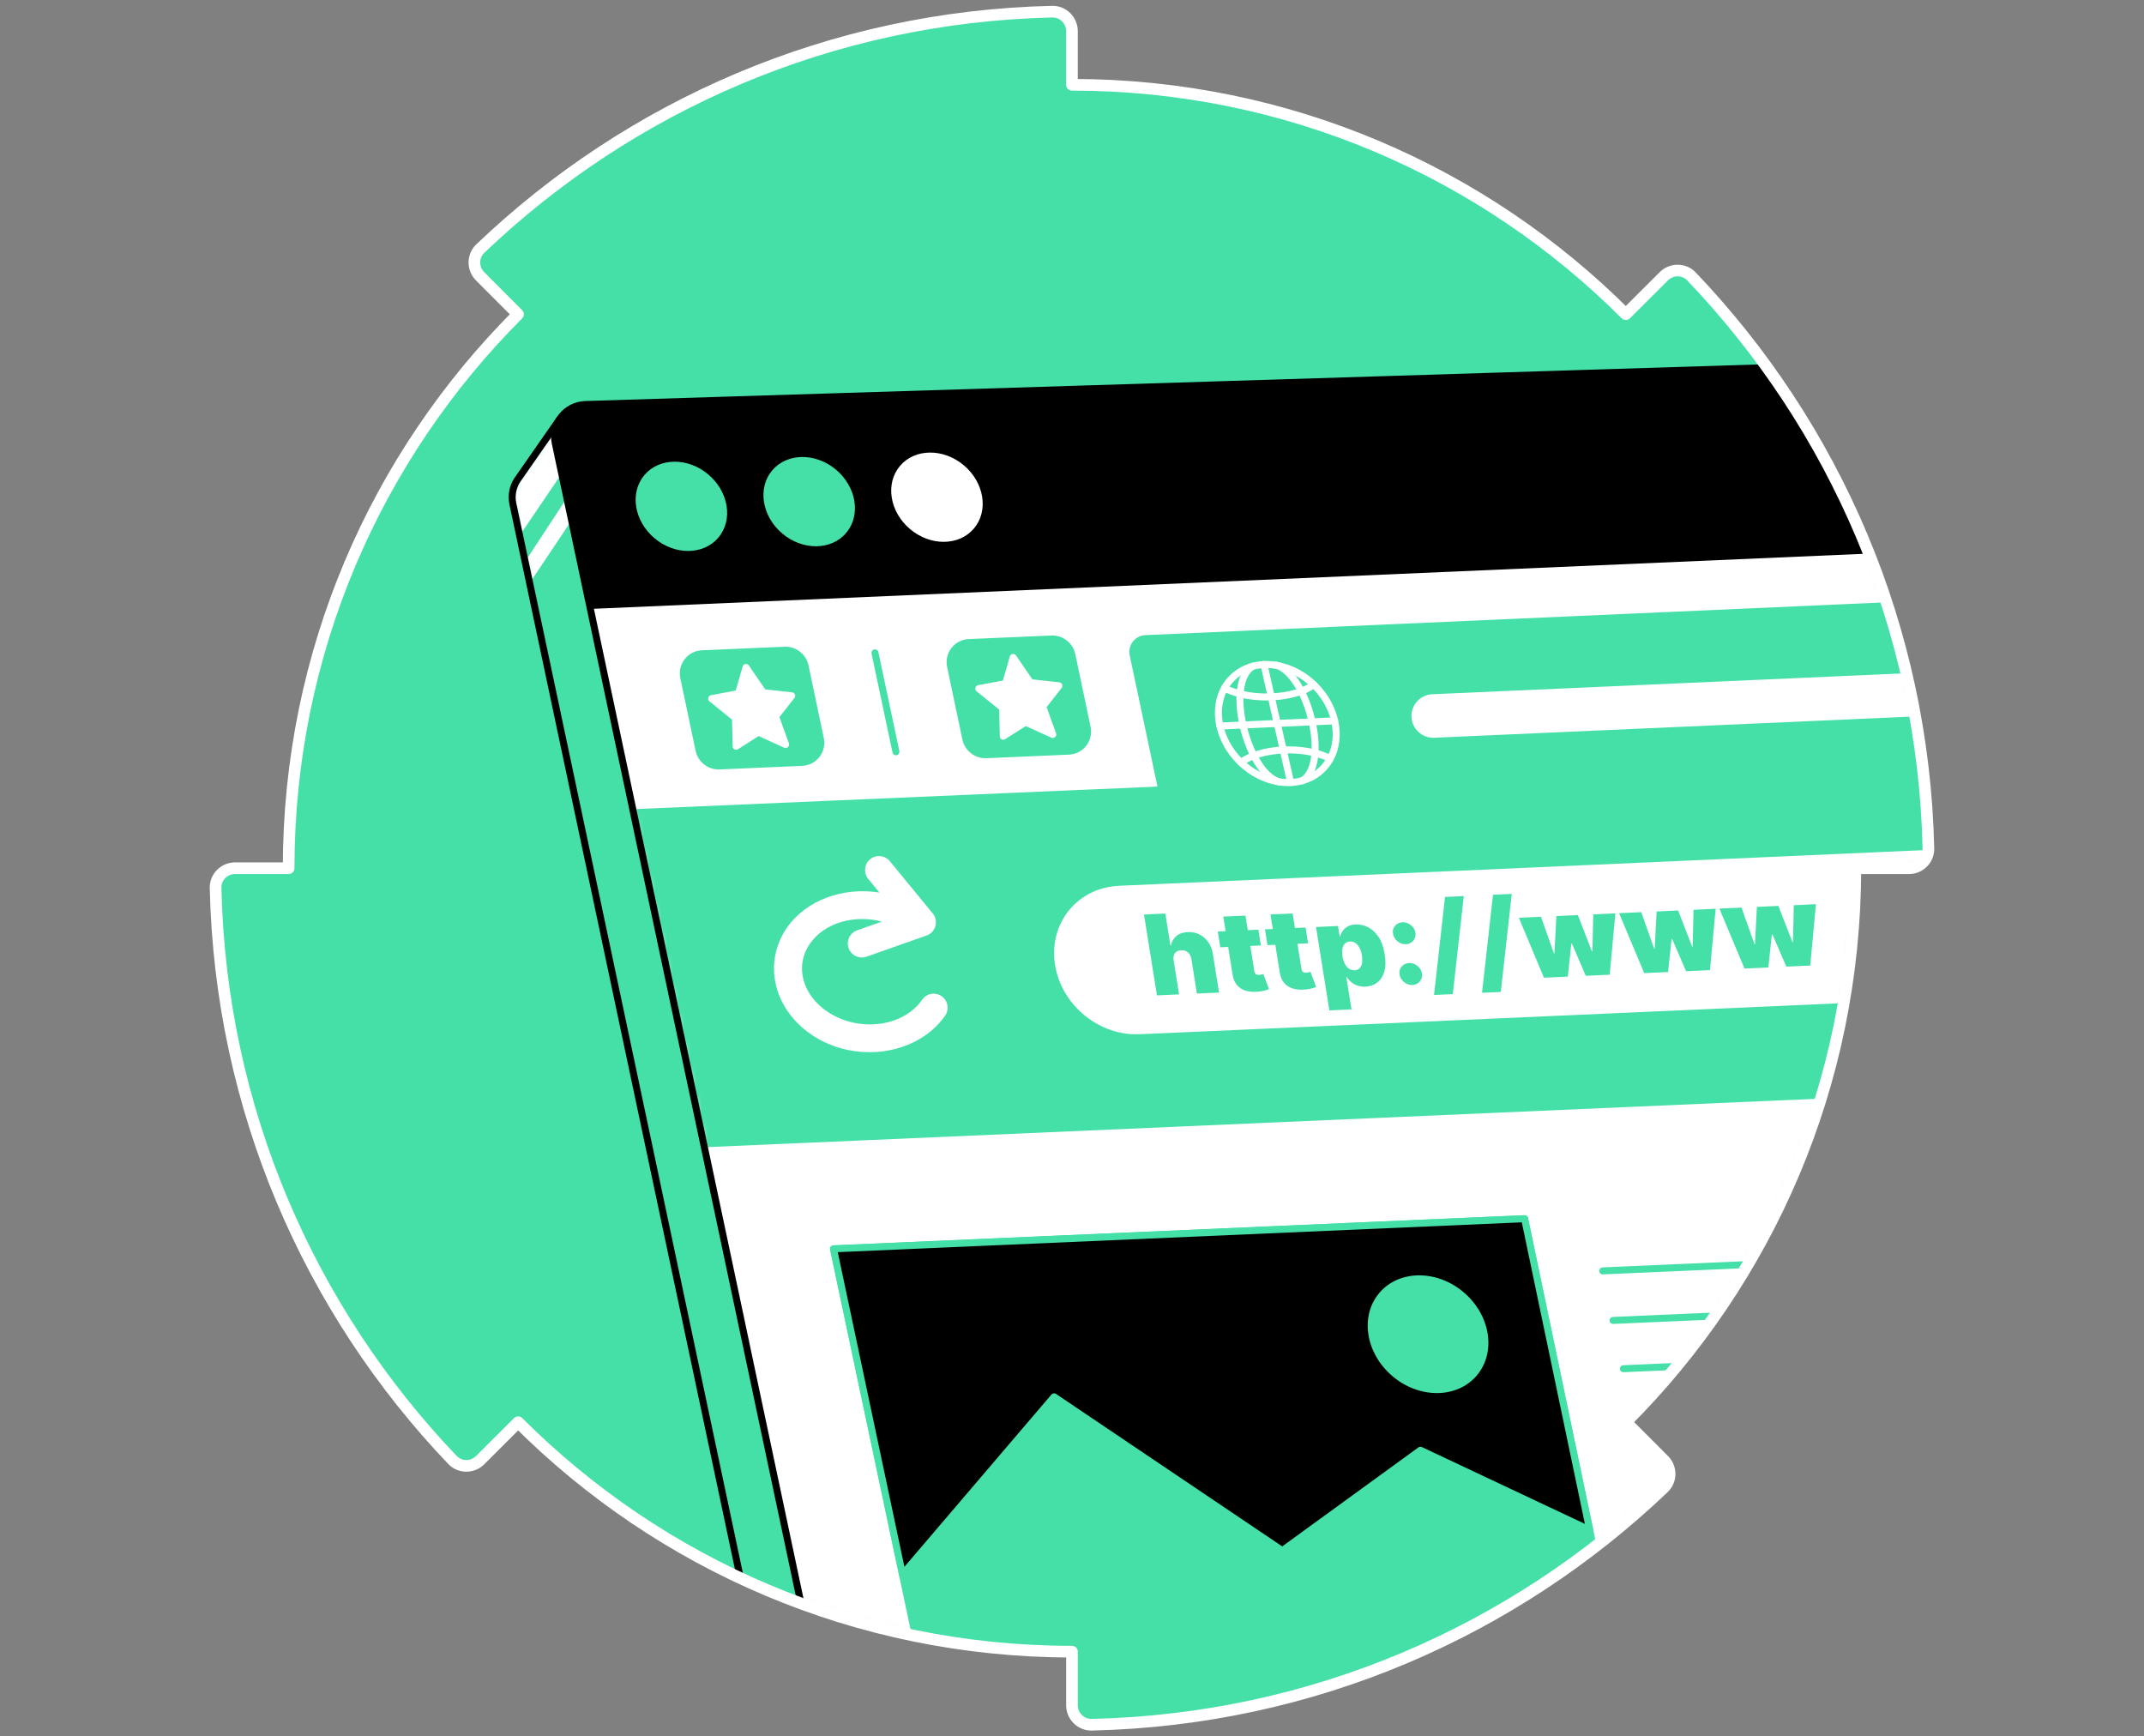 <svg width="368" height="298" viewBox="0 0 368 298" fill="none" xmlns="http://www.w3.org/2000/svg">
<rect x="0" y="0" width="368" height="298" fill="#808080" stroke="none"/>
<path d="M279.057 53.921C254.73 29.597 221.121 14.551 183.993 14.551V5.345C183.993 3.486 182.47 1.963 180.611 2.001C142.57 2.861 108.082 18.176 82.434 42.668C81.091 43.948 81.091 46.099 82.401 47.415L88.914 53.936C64.587 78.267 49.541 111.879 49.541 149.004H40.342C38.482 149.004 36.956 150.526 37.001 152.385C37.858 190.427 53.177 224.914 77.665 250.562C78.948 251.905 81.099 251.905 82.412 250.592L88.936 244.083C113.267 268.41 146.879 283.456 183.996 283.456V292.659C183.996 294.518 185.523 296.04 187.382 295.999C225.427 295.143 259.911 279.823 285.559 255.339C286.905 254.056 286.902 251.905 285.592 250.592L279.079 244.068C303.406 219.737 318.449 186.129 318.449 149.007H327.655C329.511 149.007 331.037 147.481 330.996 145.622C330.135 107.581 314.82 73.097 290.328 47.442C289.049 46.099 286.898 46.099 285.581 47.415L279.057 53.921Z" fill="#45E0A8"/>
<mask id="mask0_7498_1409" style="mask-type:luminance" maskUnits="userSpaceOnUse" x="37" y="2" width="294" height="294">
<path d="M279.057 53.921C254.73 29.597 221.121 14.551 183.993 14.551V5.345C183.993 3.486 182.47 1.963 180.611 2.001C142.57 2.861 108.082 18.176 82.434 42.668C81.091 43.948 81.091 46.099 82.401 47.415L88.914 53.936C64.587 78.267 49.541 111.879 49.541 149.004H40.342C38.482 149.004 36.956 150.526 37.001 152.385C37.858 190.427 53.177 224.914 77.665 250.562C78.948 251.905 81.099 251.905 82.412 250.592L88.936 244.083C113.267 268.41 146.879 283.456 183.996 283.456V292.659C183.996 294.518 185.523 296.04 187.382 295.999C225.427 295.143 259.911 279.823 285.559 255.339C286.905 254.056 286.902 251.905 285.592 250.592L279.079 244.068C303.406 219.737 318.449 186.129 318.449 149.007H327.655C329.511 149.007 331.037 147.481 330.996 145.622C330.135 107.581 314.82 73.097 290.328 47.442C289.049 46.099 286.898 46.099 285.581 47.415L279.057 53.921Z" fill="white"/>
</mask>
<g mask="url(#mask0_7498_1409)">
<path d="M96.018 71.997C96.018 71.997 88.843 82.277 88.734 82.453C88.023 83.601 87.724 85.019 88.031 86.47L129.087 280.313L138.208 278.608L299.766 73.422L96.018 71.997Z" fill="#45E0A8"/>
<mask id="mask1_7498_1409" style="mask-type:luminance" maskUnits="userSpaceOnUse" x="87" y="71" width="213" height="210">
<path d="M96.018 71.997C96.018 71.997 88.843 82.277 88.734 82.453C88.023 83.601 87.724 85.019 88.031 86.47L129.087 280.313L138.208 278.608L299.766 73.422L96.018 71.997Z" fill="white"/>
</mask>
<g mask="url(#mask1_7498_1409)">
<path d="M99.25 77.092L88.54 92.867L87.507 83.796L96.018 71.997L99.25 77.092Z" fill="white"/>
<path d="M97.705 84.843L90.133 96.384L90.911 100.065L98.116 89.287L97.705 84.843Z" fill="white"/>
</g>
<path d="M96.018 71.997C96.018 71.997 88.843 82.277 88.734 82.453C88.023 83.601 87.724 85.019 88.031 86.47L129.087 280.313L138.208 278.608L299.766 73.422L96.018 71.997Z" stroke="black" stroke-width="1.2" stroke-linecap="round" stroke-linejoin="round"/>
<path d="M307.039 62.989L100.495 69.423C97.084 69.528 94.596 72.697 95.303 76.037L138.208 278.611C138.208 278.611 148.877 282.958 161.921 285.094C174.962 287.227 180.652 286.516 180.652 286.516L181.363 298.135C181.363 298.135 196.3 304.775 236.848 289.599C277.396 274.422 291.622 252.369 291.622 252.369L284.036 243.357C284.036 243.357 306.089 220.594 312.729 198.305C319.369 176.017 320.555 152.068 320.555 152.068L330.996 152.303C330.996 152.303 335.511 139.498 330.996 115.549C326.48 91.599 307.039 62.985 307.039 62.985V62.989Z" fill="white"/>
<mask id="mask2_7498_1409" style="mask-type:luminance" maskUnits="userSpaceOnUse" x="95" y="62" width="239" height="238">
<path d="M307.039 62.989L100.495 69.423C97.084 69.528 94.596 72.697 95.303 76.037L138.208 278.611C138.208 278.611 148.877 282.958 161.921 285.094C174.962 287.227 180.652 286.516 180.652 286.516L181.363 298.135C181.363 298.135 196.3 304.775 236.848 289.599C277.396 274.422 291.622 252.369 291.622 252.369L284.036 243.357C284.036 243.357 306.089 220.594 312.729 198.305C319.369 176.017 320.555 152.068 320.555 152.068L330.996 152.303C330.996 152.303 335.511 139.498 330.996 115.549C326.48 91.599 307.039 62.985 307.039 62.985V62.989Z" fill="white"/>
</mask>
<g mask="url(#mask2_7498_1409)">
<path d="M332.743 128.055C332.743 128.055 332.511 125.608 331.77 119.959C331.029 114.31 327.752 103.795 327.752 103.795L196.618 109.601C195.212 109.664 194.198 110.974 194.49 112.35L199.405 135.563L108.737 139.472L120.775 196.3L315.464 187.812L320.641 152.479L331.082 152.715C331.082 152.715 331.957 149.191 332.743 142.517C333.528 135.843 332.743 128.051 332.743 128.051V128.055Z" fill="#45E0A8" stroke="#45E0A8" stroke-width="1.2" stroke-linecap="round" stroke-linejoin="round"/>
</g>
<path d="M307.039 62.989L100.495 69.423C97.084 69.528 94.596 72.697 95.303 76.037L138.208 278.611C138.208 278.611 148.877 282.958 161.921 285.094C174.962 287.227 180.652 286.516 180.652 286.516L181.363 298.135C181.363 298.135 196.3 304.775 236.848 289.599C277.396 274.422 291.622 252.369 291.622 252.369L284.036 243.357C284.036 243.357 306.089 220.594 312.729 198.305C319.369 176.017 320.555 152.068 320.555 152.068L330.996 152.303C330.996 152.303 335.511 139.498 330.996 115.549C326.48 91.599 307.039 62.985 307.039 62.985V62.989Z" stroke="black" stroke-width="1.2" stroke-linecap="round" stroke-linejoin="round"/>
<path d="M101.334 104.505L324.303 94.854C319.833 84.267 313.993 73.643 307.039 62.989L100.496 69.423C100.496 69.423 97.967 69.225 96.388 71.481C94.809 73.733 95.243 75.678 95.243 75.678L101.337 104.509L101.334 104.505Z" fill="black"/>
<path d="M123.307 92.258C125.857 89.236 125.081 84.386 121.572 81.425C118.064 78.465 113.152 78.514 110.602 81.537C108.052 84.559 108.828 89.409 112.337 92.369C115.845 95.33 120.757 95.28 123.307 92.258Z" fill="#45E0A8"/>
<path d="M145.243 91.452C147.794 88.43 147.017 83.58 143.509 80.619C140 77.659 135.088 77.708 132.538 80.731C129.988 83.753 130.765 88.603 134.273 91.563C137.782 94.524 142.693 94.474 145.243 91.452Z" fill="#45E0A8"/>
<path d="M167.174 90.691C169.724 87.669 168.947 82.819 165.439 79.859C161.93 76.898 157.019 76.948 154.468 79.97C151.918 82.992 152.695 87.842 156.203 90.803C159.712 93.763 164.623 93.714 167.174 90.691Z" fill="white"/>
<path d="M150.182 112.04L153.777 129.02" stroke="#45E0A8" stroke-width="1.2" stroke-linecap="round" stroke-linejoin="round"/>
<path d="M183.45 128.911L169.283 129.525C167.607 129.596 166.115 128.44 165.771 126.794L163.152 114.336C162.722 112.294 164.214 110.367 166.302 110.278L180.469 109.664C182.145 109.593 183.637 110.749 183.981 112.395L186.6 124.852C187.03 126.895 185.538 128.821 183.45 128.911Z" fill="#45E0A8" stroke="#45E0A8" stroke-width="1.2" stroke-linecap="round" stroke-linejoin="round"/>
<path d="M137.658 130.838L123.491 131.451C121.815 131.522 120.322 130.366 119.978 128.72L117.36 116.263C116.929 114.221 118.422 112.294 120.509 112.204L134.676 111.591C136.352 111.52 137.845 112.676 138.189 114.322L140.808 126.779C141.238 128.821 139.745 130.748 137.658 130.838Z" fill="#45E0A8" stroke="#45E0A8" stroke-width="1.2" stroke-linecap="round" stroke-linejoin="round"/>
<path d="M134.841 127.774L130.161 125.638L126.353 128.073L126.24 123.206L122.152 119.903L126.76 119.028L128.044 114.554L131.006 118.878L135.885 119.417L133.105 122.963L134.841 127.774Z" fill="white" stroke="white" stroke-width="1.2" stroke-linecap="round" stroke-linejoin="round"/>
<path d="M180.697 126.053L176.017 123.921L172.209 126.352L172.097 121.486L168.008 118.182L172.62 117.311L173.9 112.833L176.863 117.161L181.744 117.696L178.965 121.246L180.697 126.053Z" fill="white" stroke="white" stroke-width="1.2" stroke-linecap="round" stroke-linejoin="round"/>
<path d="M245.998 126.614C244.012 126.614 242.359 125.051 242.269 123.045C242.179 120.984 243.773 119.241 245.834 119.147L330.794 115.384C332.859 115.291 334.598 116.888 334.692 118.949C334.782 121.01 333.188 122.754 331.127 122.847L246.167 126.611C246.111 126.611 246.055 126.611 245.998 126.611V126.614Z" fill="white"/>
<path d="M195.025 177.509C188.186 177.509 181.995 172.167 181.049 165.325C180.076 158.289 185.014 152.333 192.077 152.019L332.589 145.798C339.664 145.483 329.073 171.588 322.006 171.902L195.605 177.498C195.41 177.506 195.219 177.509 195.029 177.509H195.025Z" fill="white"/>
<path d="M226.97 132.009C230.565 128.461 230.019 122.077 225.749 117.75C221.48 113.424 215.104 112.793 211.509 116.341C207.913 119.89 208.459 126.273 212.729 130.6C216.998 134.926 223.374 135.557 226.97 132.009Z" stroke="white" stroke-width="1.2" stroke-linecap="round" stroke-linejoin="round"/>
<path d="M216.947 114.037L221.522 134.279" stroke="white" stroke-width="1.2" stroke-linecap="round" stroke-linejoin="round"/>
<path d="M215.046 114.325C210.187 117.127 214.047 132.588 219.531 134.17" stroke="white" stroke-width="1.2" stroke-linecap="round" stroke-linejoin="round"/>
<path d="M223.515 133.987C228.375 131.185 224.514 115.724 219.03 114.142" stroke="white" stroke-width="1.2" stroke-linecap="round" stroke-linejoin="round"/>
<path d="M209.39 124.605L229.078 123.711" stroke="white" stroke-width="1.2" stroke-linecap="round" stroke-linejoin="round"/>
<path d="M228.319 130.19C223.849 127.89 216.202 128.342 213.019 130.867" stroke="white" stroke-width="1.2" stroke-linecap="round" stroke-linejoin="round"/>
<path d="M210.175 118.085C214.608 120.411 222.258 119.985 225.491 117.486" stroke="white" stroke-width="1.2" stroke-linecap="round" stroke-linejoin="round"/>
<path d="M161.622 170.963C160.533 170.207 159.037 170.477 158.281 171.569C155.27 175.912 148.458 177.124 143.097 174.274C140.396 172.837 138.492 170.548 137.871 167.993C137.355 165.868 137.751 163.78 139.012 161.962C141.511 158.356 146.632 156.919 151.368 158.165L147.122 159.662C145.873 160.103 145.214 161.472 145.656 162.722C146.022 163.762 147.029 164.39 148.076 164.319C148.289 164.304 148.506 164.263 148.716 164.188L159.037 160.556C159.774 160.294 160.343 159.692 160.552 158.936C160.762 158.18 160.593 157.372 160.096 156.766L152.734 147.795C151.892 146.77 150.381 146.621 149.356 147.462C148.331 148.304 148.181 149.815 149.023 150.84L150.946 153.182C144.792 152.195 138.395 154.424 135.065 159.224C133.03 162.161 132.368 165.677 133.202 169.122C134.145 173.009 136.928 176.428 140.841 178.508C143.845 180.106 147.197 180.749 150.418 180.54C155.173 180.225 159.632 178.044 162.224 174.304C162.98 173.215 162.711 171.719 161.618 170.963H161.622Z" fill="white"/>
<path d="M143.063 214.328L160.496 296.639C188.822 303.915 231.985 297.593 278.267 288.409L261.688 209.154L143.063 214.328Z" fill="#45E0A8" stroke="#45E0A8" stroke-width="1.2" stroke-linecap="round" stroke-linejoin="round"/>
<path d="M275.095 218.11L306.814 216.726" stroke="#45E0A8" stroke-width="1.2" stroke-linecap="round" stroke-linejoin="round"/>
<path d="M276.868 226.613L299.767 225.617" stroke="#45E0A8" stroke-width="1.2" stroke-linecap="round" stroke-linejoin="round"/>
<path d="M278.642 234.899L293.441 234.251" stroke="#45E0A8" stroke-width="1.2" stroke-linecap="round" stroke-linejoin="round"/>
<path d="M154.899 270.213L180.925 239.724L220.096 266.124L243.806 248.893L272.866 262.585L261.688 209.157L143.063 214.327L154.899 270.213Z" fill="black" stroke="#45E0A8" stroke-width="1.2" stroke-linecap="round" stroke-linejoin="round"/>
<path d="M253.49 236.047C256.853 232.062 255.829 225.666 251.203 221.762C246.576 217.858 240.099 217.924 236.736 221.909C233.373 225.895 234.397 232.29 239.024 236.194C243.65 240.098 250.127 240.033 253.49 236.047Z" fill="#45E0A8"/>
<path d="M207.392 161.701C206.992 161.128 206.491 160.687 205.885 160.376C205.279 160.066 204.601 159.931 203.853 159.965C203.075 160.002 202.435 160.215 201.942 160.616C201.448 161.016 201.134 161.551 200.999 162.224H200.89L200.019 156.781L196.356 156.95L198.579 170.828L202.379 170.656L201.444 164.802C201.392 164.458 201.41 164.162 201.5 163.908C201.586 163.657 201.736 163.459 201.945 163.313C202.155 163.171 202.413 163.088 202.723 163.077C203.21 163.055 203.61 163.186 203.921 163.466C204.231 163.747 204.426 164.147 204.504 164.663L205.439 170.518L209.24 170.346L208.178 163.702C208.062 162.943 207.804 162.277 207.403 161.704L207.392 161.701Z" fill="#45E0A8"/>
<path d="M216.52 167.252C216.37 167.286 216.239 167.305 216.124 167.312C215.959 167.319 215.821 167.301 215.705 167.26C215.592 167.218 215.503 167.147 215.435 167.054C215.368 166.96 215.327 166.841 215.301 166.695L214.605 162.344L216.423 162.262L215.989 159.55L214.171 159.632L213.77 157.137L209.97 157.309L210.37 159.804L209.02 159.864L209.453 162.576L210.804 162.516L211.556 167.218C211.664 167.948 211.904 168.547 212.282 169.014C212.656 169.485 213.161 169.818 213.785 170.013C214.414 170.211 215.158 170.264 216.023 170.181C216.449 170.14 216.816 170.073 217.119 169.987C217.422 169.901 217.654 169.83 217.814 169.77L216.842 167.166C216.771 167.189 216.662 167.215 216.513 167.248L216.52 167.252Z" fill="#45E0A8"/>
<path d="M224.615 166.882C224.466 166.915 224.335 166.934 224.219 166.942C224.054 166.949 223.916 166.93 223.8 166.889C223.688 166.848 223.598 166.777 223.53 166.684C223.463 166.59 223.418 166.47 223.396 166.324L222.7 161.974L224.518 161.891L224.084 159.179L222.266 159.262L221.866 156.766L218.065 156.938L218.465 159.434L217.115 159.493L217.549 162.206L218.899 162.146L219.651 166.848C219.76 167.578 219.999 168.176 220.377 168.644C220.751 169.115 221.256 169.448 221.881 169.643C222.509 169.841 223.254 169.893 224.118 169.811C224.544 169.77 224.911 169.702 225.214 169.616C225.517 169.53 225.749 169.459 225.91 169.399L224.937 166.796C224.866 166.818 224.757 166.844 224.608 166.878L224.615 166.882Z" fill="#45E0A8"/>
<path d="M236.586 160.765C236.062 159.998 235.456 159.445 234.768 159.108C234.08 158.771 233.384 158.618 232.688 158.652C232.164 158.674 231.719 158.786 231.356 158.981C230.99 159.179 230.698 159.43 230.477 159.737C230.26 160.043 230.107 160.376 230.028 160.735H229.946L229.654 158.921L225.883 159.093L228.173 173.406L231.974 173.234L231.076 167.622H231.132C231.334 167.967 231.596 168.27 231.914 168.535C232.232 168.801 232.594 169.003 233.01 169.149C233.421 169.291 233.878 169.351 234.375 169.328C235.127 169.295 235.789 169.066 236.358 168.651C236.926 168.232 237.338 167.622 237.589 166.814C237.839 166.006 237.869 165 237.678 163.799C237.476 162.542 237.114 161.532 236.594 160.762L236.586 160.765ZM233.777 165.314C233.706 165.688 233.563 165.98 233.346 166.186C233.133 166.395 232.849 166.508 232.501 166.523C232.153 166.538 231.835 166.452 231.555 166.261C231.274 166.07 231.035 165.797 230.84 165.434C230.645 165.071 230.507 164.637 230.429 164.132C230.346 163.616 230.342 163.171 230.421 162.797C230.496 162.423 230.645 162.131 230.862 161.921C231.079 161.712 231.364 161.603 231.712 161.585C232.06 161.57 232.374 161.652 232.651 161.839C232.927 162.026 233.159 162.299 233.35 162.662C233.541 163.025 233.676 163.463 233.758 163.979C233.84 164.495 233.844 164.94 233.773 165.314H233.777Z" fill="#45E0A8"/>
<path d="M241.333 162.049C241.674 162.034 241.973 161.933 242.235 161.749C242.497 161.566 242.695 161.327 242.83 161.031C242.965 160.736 243.006 160.41 242.953 160.059C242.867 159.542 242.598 159.112 242.153 158.764C241.708 158.416 241.232 158.252 240.727 158.278C240.196 158.3 239.77 158.506 239.448 158.888C239.126 159.269 239.01 159.718 239.1 160.234C239.179 160.762 239.437 161.203 239.875 161.555C240.312 161.907 240.799 162.071 241.33 162.045L241.333 162.049Z" fill="#45E0A8"/>
<path d="M241.85 165.277C241.318 165.299 240.892 165.505 240.57 165.887C240.248 166.268 240.132 166.721 240.222 167.233C240.301 167.761 240.559 168.202 240.997 168.554C241.434 168.906 241.917 169.07 242.452 169.044C242.792 169.029 243.092 168.928 243.353 168.745C243.615 168.561 243.814 168.322 243.948 168.027C244.083 167.731 244.124 167.406 244.072 167.054C243.986 166.538 243.716 166.107 243.271 165.76C242.826 165.412 242.351 165.247 241.846 165.273L241.85 165.277Z" fill="#45E0A8"/>
<path d="M246.141 170.761L249.362 170.612L251.247 153.785L248.026 153.935L246.141 170.761Z" fill="#45E0A8"/>
<path d="M254.378 170.383L257.599 170.237L259.481 153.411L256.26 153.557L254.378 170.383Z" fill="#45E0A8"/>
<path d="M273.322 163.264L273.236 163.268L270.827 157.043L267.138 157.211L266.805 163.616L266.719 163.62L264.493 157.331L260.696 157.507L265.006 167.794L269.106 167.607L269.701 161.955L269.809 161.951L272.188 167.469L276.292 167.282L277.269 156.748L273.468 156.923L273.322 163.264Z" fill="#45E0A8"/>
<path d="M290.53 162.479L290.448 162.482L288.039 156.257L284.346 156.426L284.013 162.83L283.931 162.834L281.705 156.545L277.905 156.721L282.214 167.009L286.318 166.822L286.909 161.169L287.021 161.166L289.4 166.68L293.504 166.493L294.481 155.962L290.68 156.138L290.53 162.479Z" fill="#45E0A8"/>
<path d="M307.892 155.352L307.742 161.693L307.66 161.697L305.247 155.472L301.558 155.64L301.225 162.045L301.143 162.049L298.917 155.76L295.116 155.936L299.426 166.223L303.526 166.036L304.121 160.384L304.229 160.38L306.612 165.894L310.712 165.707L311.689 155.177L307.892 155.352Z" fill="#45E0A8"/>
</g>
<path d="M279.057 53.921C254.73 29.597 221.121 14.551 183.993 14.551V5.345C183.993 3.486 182.47 1.963 180.611 2.001C142.57 2.861 108.082 18.176 82.434 42.668C81.091 43.948 81.091 46.099 82.401 47.415L88.914 53.936C64.587 78.267 49.541 111.879 49.541 149.004H40.342C38.482 149.004 36.956 150.526 37.001 152.385C37.858 190.427 53.177 224.914 77.665 250.562C78.948 251.905 81.099 251.905 82.412 250.592L88.936 244.083C113.267 268.41 146.879 283.456 183.996 283.456V292.659C183.996 294.518 185.523 296.04 187.382 295.999C225.427 295.143 259.911 279.823 285.559 255.339C286.905 254.056 286.902 251.905 285.592 250.592L279.079 244.068C303.406 219.737 318.449 186.129 318.449 149.007H327.655C329.511 149.007 331.037 147.481 330.996 145.622C330.135 107.581 314.82 73.097 290.328 47.442C289.049 46.099 286.898 46.099 285.581 47.415L279.057 53.921Z" stroke="white" stroke-width="2" stroke-linecap="round" stroke-linejoin="round"/>
</svg>

